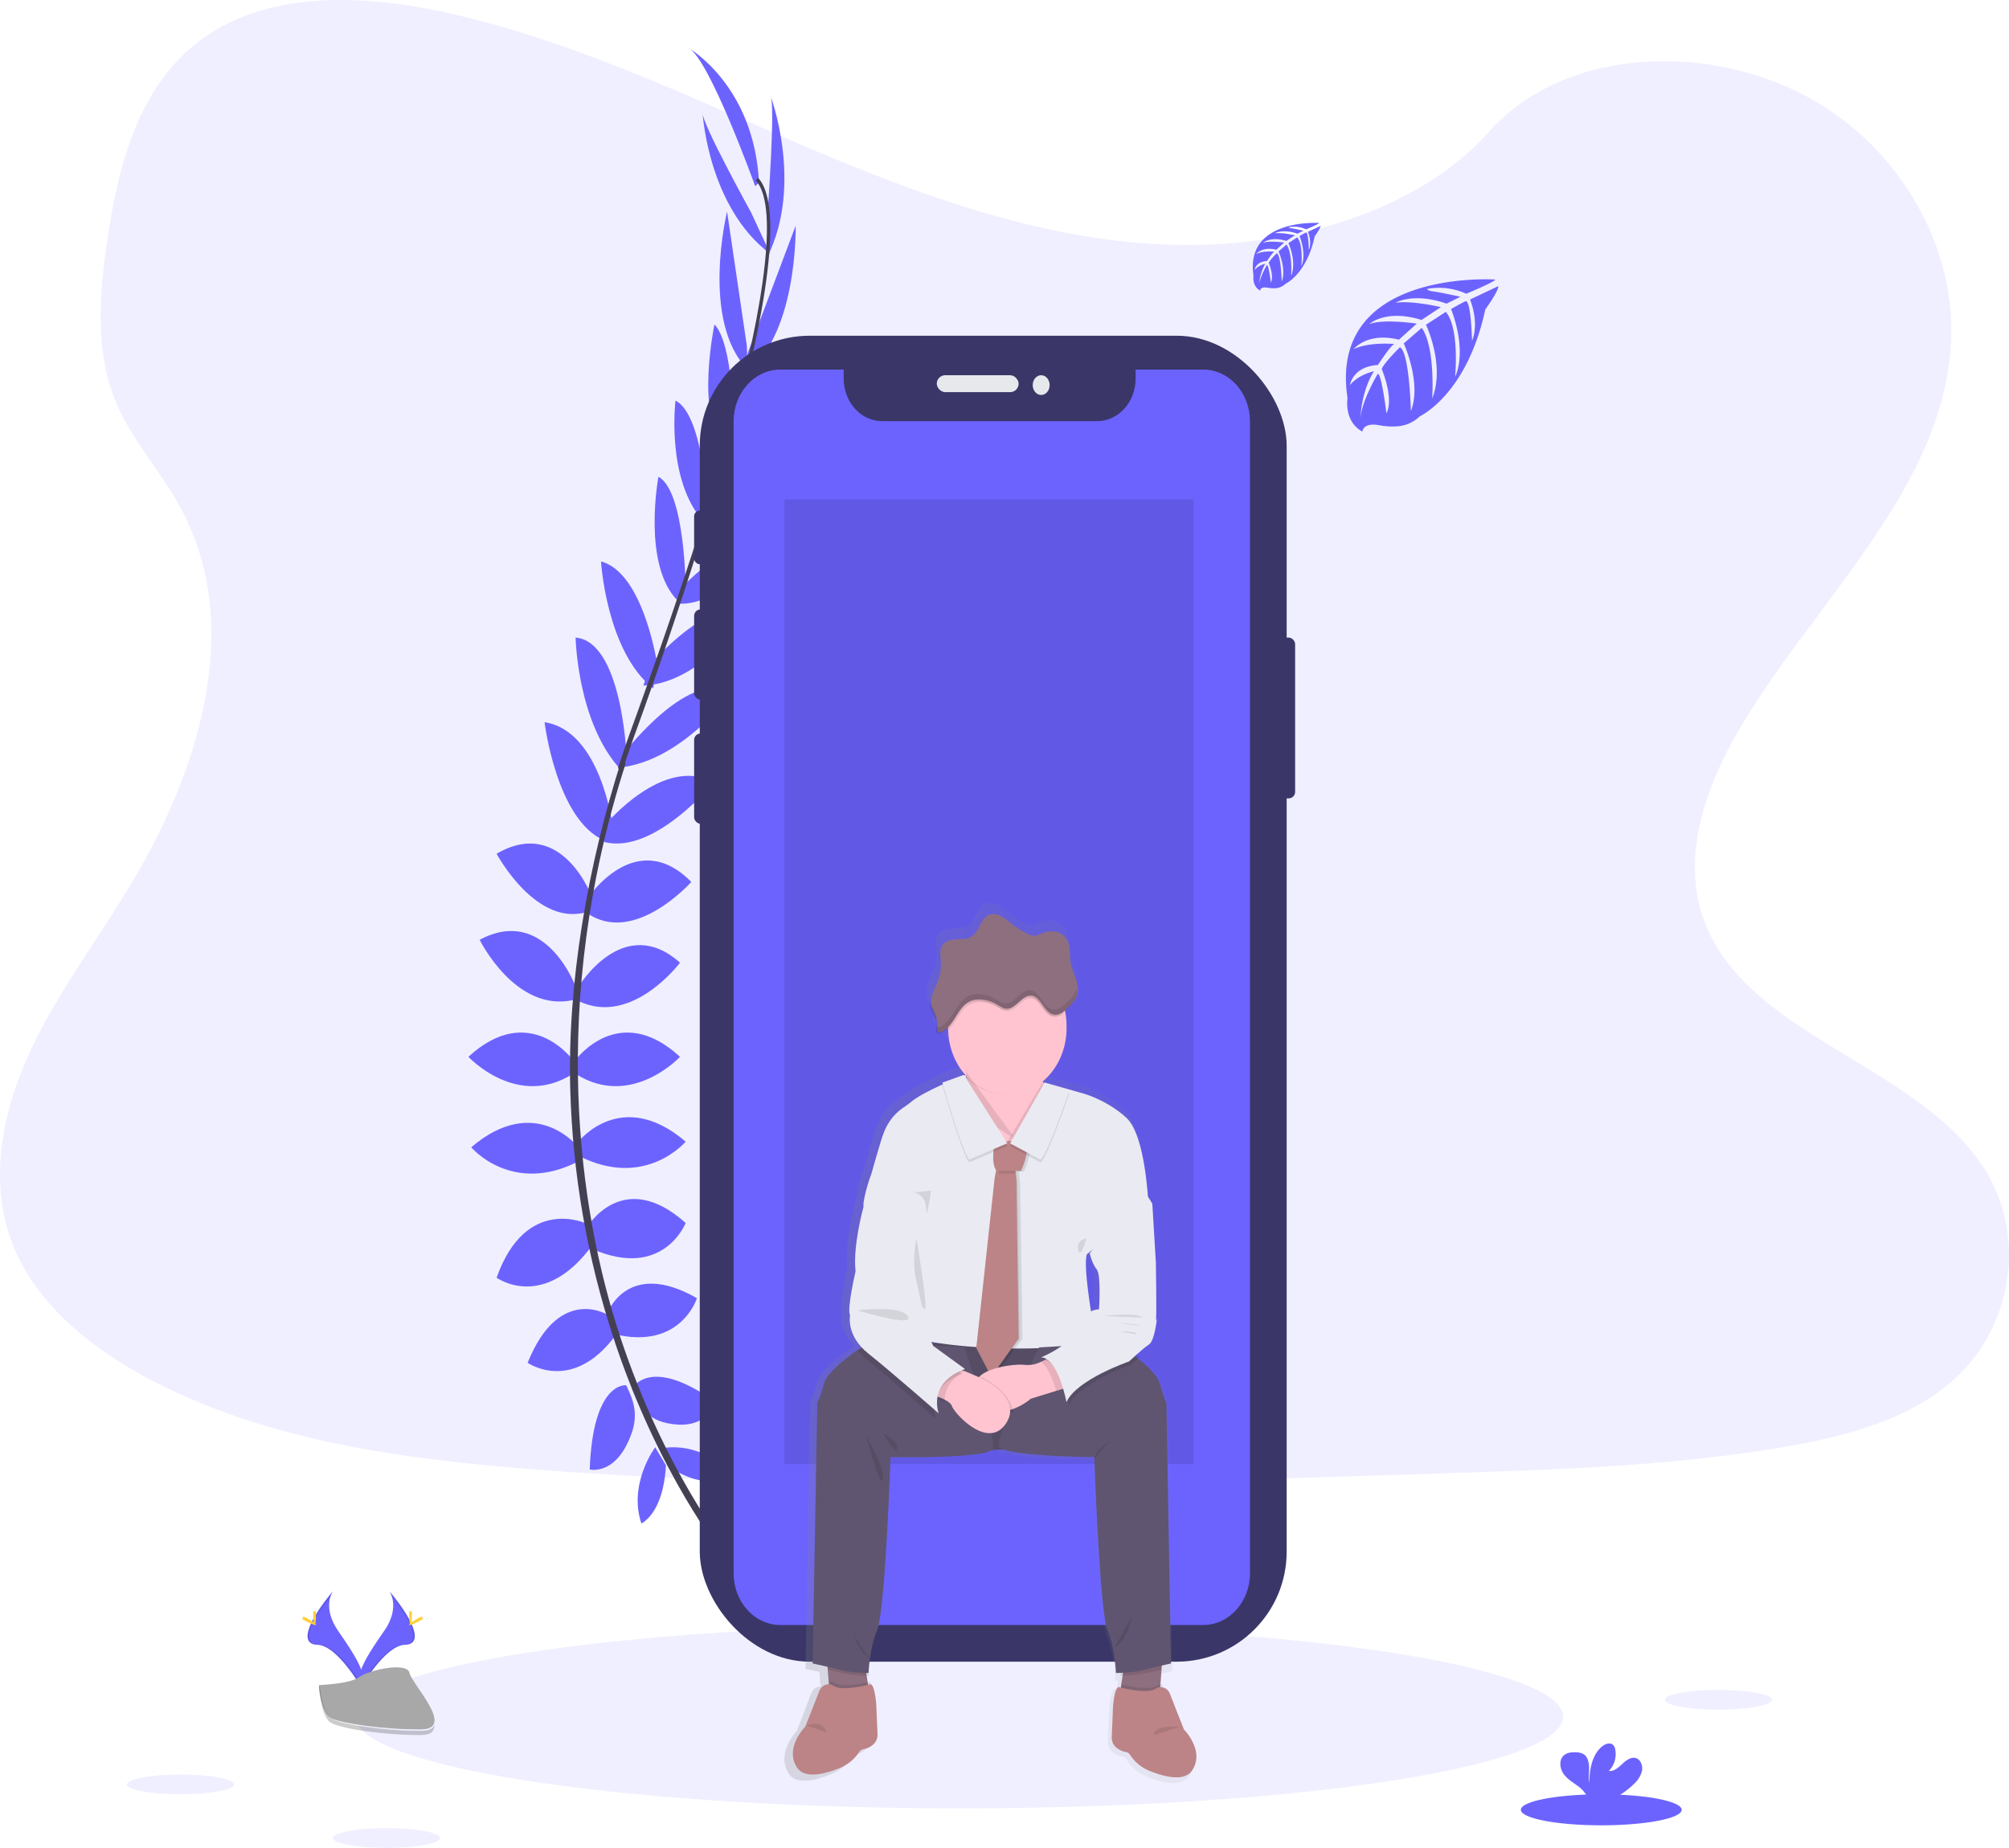 <svg xmlns="http://www.w3.org/2000/svg" width="712" height="655"><defs><linearGradient id="a" x1="-.028%" x2="100.01%" y1="49.995%" y2="49.995%"><stop offset="0%" stop-color="gray" stop-opacity=".25"/><stop offset="54%" stop-color="gray" stop-opacity=".12"/><stop offset="100%" stop-color="gray" stop-opacity=".1"/></linearGradient></defs><g fill="none"><path fill="#6C63FF" d="M413.678 86.725c-45.645-1.752-89.117-18.014-130.63-35.81-41.512-17.797-82.629-37.516-127.18-46.943-28.656-6.065-61.43-6.92-84.513 10.035-22.223 16.348-29.403 44.49-33.26 70.632-2.906 19.664-4.613 40.364 3.342 58.768 5.53 12.782 15.333 23.525 22.118 35.771C87.16 221.777 70.473 274.31 44.9 315.904c-11.99 19.516-25.918 38.146-35.178 58.9-9.26 20.755-13.542 44.568-5.438 65.759 8.026 21.019 27.16 36.776 47.888 47.869 42.097 22.537 91.685 28.983 140.073 32.634 107.081 8.089 214.726 4.585 322.09 1.082 39.734-1.3 79.638-2.615 118.724-9.396 21.709-3.768 44.115-9.739 59.878-24.172 20.001-18.318 24.96-49.333 11.552-72.306-22.484-38.527-84.632-48.095-100.367-89.44-8.646-22.763.233-48.11 12.808-69.223 26.97-45.277 72.17-85.003 74.547-136.757 1.636-35.546-20.093-71.146-53.692-87.97C602.57 15.26 553.73 17.472 527.763 46.657c-26.765 30.05-73.778 41.61-114.085 40.069z" opacity=".1"/><ellipse cx="340" cy="608.5" fill="#6C63FF" opacity=".1" rx="214" ry="32.5"/><path fill="#6C63FF" d="M235 513.273s14.375-2.81 23 9.601c0 0-6.325 6.089-19.933-2.342L235 513.273zm-2.792-.273s-9.625 12.845-4.906 27c0 0 7.843-3.386 8.698-20.632L232.208 513zM224 492.302s6-12.433 30 4.973c0 0-3.2 8.364-13.8 7.686-10.6-.678-13.436-6.104-16.2-12.659zm-2.073-1.289s-11.784-1.576-12.927 29.858c0 0 7.471 1.812 12.779-8.138 5.307-9.95 3.11-15.512.148-21.72zM215 465.995s6.912-20.203 32-5.837c0 0-5.727 18.537-29.433 12.708L215 465.995zm-7-30.934s12.62-21.551 35-1.57c0 0-7.84 20.231-33.088 9.236L208 435.06zm-3-30.393s15.172-19.503 38 0c0 0-14.39 17.12-38 4.984v-4.984zm-1-28.954s15.267-21.089 37-1.121c0 0-17.231 18.613-37 6.055v-4.934zm1-25.938s15.896-26.486 36-8.537c0 0-17.036 22.772-36 13.571v-5.034zm3-31.016s17.12-26.332 37-6.144c0 0-20.274 22.822-37 10.972v-4.827zm6.89-26.806s20.346-24.376 38.11-14.67c0 0-21.215 25.889-39 21.133l.89-6.463zm6.776-25.667S245.3 235.954 259 246.062c0 0-17.387 23.544-39 25.938l1.666-5.713zm9.069-30.931s20.381-24.46 35.265-18.387c0 0-17.43 25.38-38 26.031l2.735-7.644zM241 208.743s23-23.37 33-19.258c0 0-16.6 25.966-34 24.451l1-5.193zm9-26.615s20.059-28.193 31-26.007c0 0-12.157 25.133-31 28.879v-2.872zm9.697-33.273S276.779 126.945 286 127c0 0-13.48 29.267-27 28.998l.697-7.143zm5.453-24.148L281.995 80s.847 40.413-18.995 53l2.15-8.293zm6.961-50.241s2.721-37.42.972-40.466c0 0 11.753 31.08-1.083 57l.111-16.534z"/><path fill="#6C63FF" d="M215.939 466.337s-17.573-11.552-28.939 16.71c0 0 15.632 11.014 31-9.501l-2.061-7.209zm-7.902-32.547s-21.568-10.44-32.037 19.1c0 0 16.667 12.167 34-11.633l-1.963-7.467zM205 406.668s-15.172-19.503-38 0c0 0 14.384 17.12 38 4.984v-4.984zm-2-30.954s-15.274-21.089-37-1.121c0 0 17.224 18.613 37 6.055v-4.934zm1-26.038s-10.713-29.047-34-16.556c0 0 12.587 25.763 33.056 21.377l.944-4.821zm6-31.278s-10.56-29.433-34-15.788c0 0 14.35 26.978 32.96 20.339l1.04-4.551zm7-26.352S212.758 258.96 193 256c0 0 4.192 34.881 21.363 42l2.637-5.954zm5-24.709s-1.659-39.95-18-41.337c0 0 .55 30.315 16.158 47l1.842-5.663zm11-31.414s-4.766-32.896-20-36.923c0 0 1.89 31.865 18.49 45l1.51-8.077zm10-27.33s-.169-34.522-9.65-39.593c0 0-5.88 31.256 6.904 44l2.746-4.407zm8-25.92s-1.388-35.65-11.594-40.673c0 0-3.5 28.207 10.06 43l1.534-2.327zm9-31.556s-.06-29.254-6.8-36.117c0 0-6.699 32.053 3.282 42l3.518-5.883z"/><path fill="#6C63FF" d="M264.668 122.442L257.678 75s-9.513 38.876 7.322 56l-.332-8.558zm1.564-47.057S248.64 43.546 249.006 40c0 0 1.863 33.385 23.994 50l-6.768-14.615zM267.643 66S251.364 20.669 244 17c0 0 23.256 13.165 25 47.705L267.643 66z"/><path fill="#444053" d="M259.135 156l-1.135-.386c13.999-50.994 17.497-83.507 9.838-91.653l.818-.961c8.11 8.595 4.824 40.73-9.52 93z"/><path fill="#444053" d="M220.661 273l-1.661-.65a389.787 389.787 0 0 1 4.732-13.852c14.524-39.982 26.889-77.17 34.817-105.724L260 152c-7.942 28.609-20.083 67.228-34.628 107.257a384.138 384.138 0 0 0-4.71 13.743z"/><path fill="#444053" d="M256.234 551c-.226-.28-22.958-28.505-38.796-76.71-9.287-28.213-14.46-57.871-15.33-87.87-1.087-37.506 6.048-79.384 18.269-117.42l1.328 1.714c-27.43 85.377-16.53 158.542-2.077 202.609 15.682 47.761 38.146 75.69 38.372 75.963L256.234 551z"/><rect width="6" height="57" x="453" y="226" fill="#3A3768" rx="2.29"/><rect width="4" height="19" x="246" y="181" fill="#3A3768" rx="2"/><rect width="5" height="32" x="246" y="216" fill="#3A3768" rx="2.29"/><rect width="5" height="32" x="246" y="260" fill="#3A3768" rx="2.29"/><rect width="208" height="470" x="248" y="119" fill="#3A3768" rx="38.99"/><path fill="#6C63FF" d="M426.42 131h-23.947v3.187c0 4.007-1.44 7.85-4 10.682-2.562 2.832-6.036 4.422-9.657 4.42h-76.16c-3.621.002-7.095-1.588-9.657-4.42-2.561-2.833-4-6.675-4-10.682V131H276.58c-9.157 0-16.58 8.213-16.58 18.344v408.312c0 4.865 1.747 9.531 4.856 12.971 3.11 3.44 7.327 5.373 11.724 5.373h149.84c9.157 0 16.58-8.213 16.58-18.344v-408.28c.007-4.871-1.736-9.545-4.846-12.992-3.11-3.447-7.332-5.384-11.734-5.384z"/><rect width="29" height="6" x="332" y="133" fill="#E6E8EC" rx="3"/><ellipse cx="369" cy="136.5" fill="#E6E8EC" rx="3" ry="3.5"/><path fill="#6C63FF" d="M529.882 99.086s-59.296-3.965-52.31 42.082c0 0-1.408 8.14 5.268 11.832 0 0 .105-3.41 6.084-2.248 2.129.391 4.291.507 6.444.344 2.904-.212 5.667-1.464 7.873-3.567 0 0 16.669-7.633 23.148-37.821 0 0 4.796-6.587 4.605-8.281l-10.007 4.737s3.423 8 .705 14.65c0 0-.324-14.36-2.247-14.049-.387.063-5.197 2.771-5.197 2.771s5.88 13.931 1.444 24.062c0 0 1.683-17.17-3.282-23.055l-7.042 4.558s6.873 14.391 2.211 26.137c0 0 1.197-18.013-3.697-25.03l-6.38 5.519s6.457 14.18 2.52 23.921c0 0-.513-20.963-3.9-22.548 0 0-5.585 5.464-6.437 7.696 0 0 4.422 10.302 1.676 15.734 0 0-1.683-13.97-3.064-14.048 0 0-5.563 9.256-6.14 15.609 0 0 .24-9.436 4.795-16.484 0 0-5.38 1.023-8.52 4.886 0 0 .865-6.54 9.894-7.118 0 0 4.598-7.024 5.824-7.445 0 0-8.972-.835-14.416 1.842 0 0 4.789-6.174 16.063-3.364l6.303-5.705s-11.817-1.788-16.83.187c0 0 5.767-5.463 18.527-1.483l6.86-4.542s-10.078-2.404-16.078-1.561c0 0 6.338-3.785 18.092.32l4.93-2.443s-7.381-1.608-9.543-1.865c-2.162-.258-2.275-.913-2.275-.913 4.676-.865 9.476-.273 13.866 1.709 0 0 10.409-4.3 10.233-5.026zm-62.383-20.048s-26.325-1.758-23.249 18.704c0 0-.617 3.615 2.341 5.258 0 0 .049-1.535 2.71-1.005.944.176 1.904.227 2.86.153 1.292-.095 2.521-.655 3.499-1.596 0 0 7.412-3.393 10.294-16.81 0 0 2.127-2.924 2.044-3.676l-4.448 2.103s1.517 3.554.326 6.509c0 0-.146-6.378-.998-6.232-.173 0-2.314 1.235-2.314 1.235s2.619 6.194.645 10.692c0 0 .748-7.63-1.462-10.247l-3.131 2.057s3.055 6.394.983 11.613c0 0 .534-8.005-1.641-11.121l-2.834 2.456s2.868 6.301 1.122 10.63c0 0-.235-9.318-1.738-10.024 0 0-2.48 2.426-2.861 3.423 0 0 1.967 4.605.748 6.992 0 0-.748-6.209-1.386-6.24 0 0-2.473 4.114-2.73 6.908.125-2.605.86-5.129 2.134-7.322-1.427.3-2.744 1.054-3.789 2.172 0 0 .388-2.909 4.4-3.162 0 0 2.077-3.124 2.59-3.316 0 0-3.99-.368-6.408.821 0 0 2.127-2.74 7.135-1.496l2.771-2.533s-5.258-.768-7.481.084c0 0 2.563-2.425 8.236-.66l3.049-2.018s-4.483-1.067-7.15-.683c0 0 2.82-1.681 8.043.138l2.182-1.082s-3.283-.714-4.246-.83c-.963-.115-1.012-.406-1.012-.406a10.335 10.335 0 0 1 6.166.767s4.683-1.934 4.6-2.256z"/><path fill="#000" d="M278 177h145v342H278z" opacity=".1"/><path fill="url(#a)" d="M418.57 614.348s-3.42-8.867-4.948-12.957c-.862-2.342-2.32-2.732-3.434-2.678l.063-.78.273-3.692.056-.781c2.643-.617 4.907-1.1 4.907-1.1l-1.648-94.7s-.7-1-2.397-7.025c-.84-3.005-4.906-6.697-8.705-9.64a86.506 86.506 0 0 0-1.752-1.32 44.358 44.358 0 0 1 4.352-3.574c2.16-1.398 2.874-9.367 2.874-9.367l-.357.78c.357-.78 0-21.13 0-21.13l-1.262-21.122s-.897-25.111-7.906-31.692c-7.01-6.58-15.862-8.883-15.862-8.883l-4.907-1.405-9.042-2.583c-.252-.46-.497-.945-.7-1.452a14.993 14.993 0 0 1-.26-.601c5.606-4.42 8.937-11.593 8.937-19.241.001-1.266-.09-2.53-.273-3.778 0-.235-.078-.477-.12-.71a18.155 18.155 0 0 0 2.103-1.882 10.494 10.494 0 0 0 2.566-3.505c.097-.266.176-.54.238-.82 0-.077 0-.155.042-.241s.063-.414.084-.625v-1.093c0-.257-.035-.515-.07-.78a.113.113 0 0 0 0-.047 14.67 14.67 0 0 0-.63-2.654c-.702-2.014-1.613-3.903-1.942-6.05-.407-2.536.063-5.307-1.024-7.587-.913-1.745-2.479-2.944-4.268-3.27a9.111 9.111 0 0 0-5.271.671 6.91 6.91 0 0 1-2.6.78 4.985 4.985 0 0 1-1.9-.515 27.372 27.372 0 0 1-5.888-3.52 28.095 28.095 0 0 0-4.205-3.06 5.172 5.172 0 0 0-4.85-.218c-2.594 1.467-3.085 5.557-5.496 7.36-1.661 1.25-3.827 1.125-5.832 1.203-2.004.078-4.275.632-5.264 2.568-.7 1.342-.532 2.942-.4 4.511l.043.531c0 .188 0 .383.042.57.11 2.007-.16 4.018-.792 5.901-.967 2.857-2.804 5.675-2.74 8.586.005.464.06.925.16 1.374.055.225.121.447.197.664.386.965.819 1.905 1.297 2.818l.063.125c.049.109.098.218.14.327.042.11.126.297.175.445.05.149.056.149.077.219.021.07.091.289.126.437.116.44.166.9.148 1.358a14.051 14.051 0 0 0-.134 1.788c.005.617.397 1.147.94 1.272.289-.008.57-.105.813-.281.629-.4 1.226-.856 1.787-1.366 0 .25 0 .5.042.78.488 5.587 2.747 10.798 6.371 14.699 0 .242 0 .492-.049.78-.049.29-.035.562-.049.851l-7.85 2.748s.042.156.126.421l-.827.367c-4.072 1.835-8.607 4.114-11.145 6.182a43.215 43.215 0 0 1-3.063 2.264c-3.333 2.272-5.89 5.72-7.261 9.796l-.105.297c-.701 1.787-4.136 13.949-4.136 13.949s-2.516 6.775-2.88 11.162c0 0-4.136 14.542-3.056 24.112 0 0-3.239 13.754-1.977 15.94 0 0-1.29 5.916 4.374 11.872-.414.28-.862.585-1.332.921-4.388 3.075-10.717 8.063-11.796 11.912-1.676 5.987-2.398 7.025-2.398 7.025l-1.696 94.55s2.264.485 4.907 1.094l.056.78.273 3.684.063.781c-1.114-.055-2.572.375-3.434 2.685-1.535 4.083-4.907 12.942-4.907 12.942s-7.549 7.806-2.972 15.05c.202.33.437.634.701.905 3.288 3.325 10.297 1.194 15.28-.976 2.533-1.203 4.716-3.165 6.309-5.667.406-.592 1.015-.968 1.682-1.038a6.541 6.541 0 0 0 3.133-1.522c1.115-.907 1.76-2.365 1.724-3.903a.66.66 0 0 1 0-.117l-.442-11.107s-.54-7.76-2.256-7.26l-.442.117-.12-.78-.23-1.507-.12-.78h.954s.238-8.774 3.119-15.674c2.88-6.9 4.773-62.641 4.773-62.641s35.656.647 36.847-3.076c.701 0 1.465 0 2.194-.055 1.199 3.724 34.85 3.903 34.85 3.903s1.913 55.804 4.787 62.712a34.26 34.26 0 0 1 1.507 4.574 56.403 56.403 0 0 1 1.62 11.092h.952l-.126.78-.231 1.5-.12.78-.455-.117c-1.703-.492-2.243 7.267-2.243 7.267l-.455 11.178c-.073 1.531.555 3 1.668 3.903a6.68 6.68 0 0 0 3.189 1.56c.667.06 1.28.436 1.682 1.031 1.594 2.5 3.777 4.461 6.308 5.667 5.384 2.342 13.122 4.629 15.995.078 4.613-7.26-2.936-15.034-2.936-15.034zM327.943 475.14h.084-.084zm56.319-31.91s.904 3.786 2.516 5.777c1.612 1.99.813 14.355.813 14.355a9.023 9.023 0 0 0-1.878.335c-1.241-8.22-2.384-17.344-1.451-20.466z"/><path fill="#8E6F7F" d="M308 599.456L294.041 601l-.389-5.197-.27-3.575L293 587l13.188.772 1.048 6.71.223 1.46h.007zM412 587l-.382 5.223-.263 3.577-.396 5.2L397 599.455l.555-3.516.215-1.452 1.048-6.714z"/><path fill="#5F5570" d="M394 511.704l-41.59 2.217a51.065 51.065 0 0 1-5.676 0L307 511.711V476h87v35.704z"/><path fill="#000" d="M394 511.704l-41.59 2.217a51.065 51.065 0 0 1-5.676 0L307 511.711V476h87v35.704z" opacity=".1"/><path fill="#EAEAF2" d="M342.356 381s-14.02 5.192-19.298 9.461a43.579 43.579 0 0 1-2.999 2.212c-3.26 2.217-5.754 5.572-7.087 9.531a3.8 3.8 0 0 1-.105.288c-.704 1.746-4.047 13.582-4.047 13.582s-2.464 6.597-2.816 10.866c-.351 4.27 20.059 15.717 20.059 15.717s-9.853 23.673-5.455 29.688c4.4 6.015 68.621 8.926 67.213 0-1.407-8.926-3.87-23.673-2.639-27.747L407 427.134s-.88-24.448-7.742-30.852c-6.862-6.403-15.483-8.731-15.483-8.731l-13.661-3.881s-4.814 13.194-10.093 14.94c-5.278 1.747-16.842-6.317-17.665-17.61z"/><path fill="#000" d="M362.441 403s-6.042 5.433-9.213 0c0 0-2.857 9.188 0 12.266l-.107.623-.507 2.74L346 477.88l5.442 10.12 9.906-13.39-.8-55.404-.357-3.178-.085-.77h1.692s4.493-8.364.643-12.258z" opacity=".1"/><path fill="#000" d="M363.441 403s-6.042 5.433-9.213 0c0 0-2.857 9.188 0 12.266l-.107.623-.507 2.74L347 477.88l5.442 10.12 9.906-13.39-.8-55.404-.357-3.178-.085-.77h1.692s4.493-8.364.643-12.258z" opacity=".1"/><path fill="#BC8487" d="M361 474.494L351.328 488 346 477.83l6.464-59.905.496-2.768.111-.638.872-2.519 5.844 2.52.083.777.349 3.211z"/><path fill="#000" d="M308 594a50.275 50.275 0 0 1-9.398-.946 171.453 171.453 0 0 0-5.192-1.163L293 587l13.896.722L308 594z" opacity=".1"/><path fill="#5F5570" d="M351.914 513.501c-1.176 3.633-36.292 2.995-36.292 2.995s-1.884 54.462-4.717 61.208c-2.833 6.745-3.074 15.296-3.074 15.296s-6.133 0-9.915-1.035c-3.782-1.035-9.916-2.334-9.916-2.334l1.657-92.39s.709-.973 2.359-6.816c1.062-3.758 7.295-8.629 11.608-11.67 2.408-1.666 4.207-2.755 4.207-2.755l20.95.934 12.934.575s11.382 32.359 10.199 35.992z"/><path fill="#000" d="M309 599.514L294.413 601l-.413-5a4.261 4.261 0 0 1 1.588.357c2.66 1.961 10.266.4 12.84-.223l.572 3.38z" opacity=".1"/><path fill="#BC8487" d="M310.999 614.77c.034 1.474-.607 2.873-1.714 3.742a6.563 6.563 0 0 1-3.093 1.462 2.276 2.276 0 0 0-1.656.995c-1.58 2.4-3.746 4.282-6.257 5.441-4.928 2.082-11.86 4.126-15.11.934a4.744 4.744 0 0 1-.71-.865c-4.53-6.98 2.936-14.45 2.936-14.45s3.37-8.51 4.885-12.429c.33-1.028 1.052-1.856 1.985-2.276a3.326 3.326 0 0 1 2.9.072c2.843 2.204 11.468.092 13.153-.375 1.685-.467 2.226 6.972 2.226 6.972l.455 10.662a.626.626 0 0 0 0 .114z"/><path fill="#000" d="M412 587l-.41 4.883c-1.747.369-3.656.788-5.2 1.163-3.092.611-6.236.93-9.39.954l1.104-6.278L412 587z" opacity=".1"/><path fill="#5F5570" d="M415 589.63s-6.034 1.3-9.756 2.335C401.524 593 395.49 593 395.49 593s-.23-8.561-3.017-15.301c-2.788-6.74-4.648-61.228-4.648-61.228s-32.597-.21-33.761-3.845c-1.164-3.634 14.208-35.023 14.208-35.023l9.372-.545L395.49 476s3.484 2.117 7.135 4.973c3.652 2.857 7.617 6.483 8.432 9.418 1.624 5.844 2.32 6.817 2.32 6.817L415 589.63z"/><path fill="#000" d="M412 597l-.406 5L397 600.514l.58-3.38c2.574.631 10.15 2.184 12.832.223A4.261 4.261 0 0 1 412 597z" opacity=".1"/><path fill="#BC8487" d="M409.827 598.404a3.327 3.327 0 0 1 2.904-.077c.935.421 1.658 1.25 1.988 2.28 1.508 3.918 4.886 12.435 4.886 12.435s7.466 7.46 2.936 14.439c-2.844 4.376-10.495 2.18-15.814-.07-2.515-1.154-4.681-3.037-6.258-5.44a2.283 2.283 0 0 0-1.664-.994 6.754 6.754 0 0 1-3.157-1.53c-1.094-.872-1.71-2.273-1.643-3.735l.448-10.712s.533-7.446 2.219-6.979c1.685.467 10.31 2.586 13.155.383z"/><path fill="#FFC4D0" d="M373 388.903l-14.322 16.63-.398.467-.517-.334c-2.994-1.943-17.97-11.844-16.685-14.82.71-1.695 1.128-5.223 1.348-8.262 0-.365.042-.723.07-1.072.143-2.402.178-4.267.178-4.267s26.956-5.051 25.892 0c-.432 2.044.213 4.344 1.128 6.357.27.583.568 1.135.859 1.656a25.661 25.661 0 0 0 2.447 3.645z"/><path fill="#000" d="M369 383.54c-8.246 6.657-19.683 5.778-27-2.076.14-2.384.176-4.235.176-4.235s26.76-5.015 25.704 0c-.408 2.044.212 4.312 1.12 6.31z" opacity=".1"/><path fill="#FFC4D0" d="M377.998 364.048c.161 12.735-8.682 23.32-19.99 23.925-11.308.605-21.005-8.986-21.92-21.68a29.535 29.535 0 0 1-.084-2.245c-.14-8.538 3.83-16.496 10.38-20.812 6.55-4.315 14.662-4.315 21.212 0 6.55 4.316 10.52 12.274 10.38 20.812h.022z"/><path fill="#000" d="M376.937 359.23c-1.085.972-2.494 1.39-3.877 1.153-3.183-.763-4.274-6.105-7.526-6.471-3.252-.366-5.413 4.579-8.707 4.48-1.39-.039-2.64-1.038-3.92-1.733-2.237-1.213-5.92-1.953-8.338-1.038-3.634 1.366-4.864 5.06-7.185 7.998-.397.5-.832.962-1.3 1.381a27.644 27.644 0 0 1-.083-2.152c-.098-11.88 8.182-21.823 18.966-22.774 10.783-.952 20.403 7.412 22.033 19.157h-.063z" opacity=".1"/><path fill="#8E6F7F" d="M352.814 355.736c1.296.709 2.536 1.748 3.973 1.787 3.332.094 5.508-5.03 8.82-4.628 3.31.401 4.402 5.864 7.642 6.674 2.177.551 4.227-1.267 5.854-2.959a10.272 10.272 0 0 0 2.515-3.455c.704-1.952.338-4.203-.317-6.187-.655-1.983-1.578-3.888-1.902-5.974-.395-2.503.063-5.242-1-7.493-.892-1.722-2.427-2.907-4.185-3.227a8.906 8.906 0 0 0-5.163.653c-.798.433-1.66.7-2.543.787a4.927 4.927 0 0 1-1.867-.511 26.78 26.78 0 0 1-5.762-3.471 26.959 26.959 0 0 0-4.107-3.023 5.018 5.018 0 0 0-4.748-.212c-2.536 1.448-3.022 5.51-5.382 7.265-1.627 1.227-3.747 1.101-5.706 1.188-1.958.087-4.226.614-5.156 2.527-.831 1.645-.416 3.667-.31 5.549a15.78 15.78 0 0 1-.782 5.824c-1.092 3.259-3.31 6.47-2.522 9.839.514 2.211 2.29 4.045 2.184 6.296a13.38 13.38 0 0 0-.134 1.756c.005.61.389 1.133.923 1.259a1.31 1.31 0 0 0 .789-.283 12.136 12.136 0 0 0 3.106-2.81c2.381-3.038 3.614-6.84 7.298-8.249 2.487-.92 6.213-.181 8.482 1.078z"/><path fill="#FFC4D0" d="M378 491.884l-3.84 1.176-8.87 2.745c-2.053 1.72-4.363 3.013-6.82 3.817-5.428 1.545-8.934-1.816-11.85-7.018-1.174-2.08-.583-3.745.953-5.05 3.698-3.145 12.845-4.17 15.647-3.753 1.84.169 3.69-.155 5.399-.944A19.96 19.96 0 0 0 372.11 481l5.89 10.884z"/><path fill="#000" d="M378 491.832L374.304 493c-1.06-3.711-2.806-8.368-5.304-10.156a19.014 19.014 0 0 0 3.36-1.844l5.64 10.832z" opacity=".1"/><path fill="#000" d="M404 480.976c-1.599 1.41-2.955 2.695-2.955 2.695S382.49 490.018 378.921 498c0 0-2.855-15.575-8.921-15.77 0 0 6.53-2.796 8.414-5.186L396.706 476s3.569 2.118 7.294 4.976z" opacity=".1"/><path fill="#EAEAF2" d="M404.27 420l4.119 6.662 1.253 20.768s.358 19.985 0 20.768l.358-.783s-.716 7.837-2.865 9.208c-2.148 1.372-6.982 5.957-6.982 5.957s-18.62 6.387-22.201 14.42c0 0-2.865-15.674-8.952-15.87 0 0 9.131-3.919 8.952-6.466 0 0 6.982-6.857 7.52-8.62.537-1.764 4.024-1.96 4.024-1.96s.81-12.148-.802-14.107c-1.611-1.96-2.506-5.682-2.506-5.682L404.27 420z"/><path fill="#000" d="M359 500.606c-5.658 1.613-9.314-1.898-12.354-7.331-1.223-2.174-.608-3.912.994-5.275l.578.26s10.196 4.981 10.782 12.346z" opacity=".1"/><path fill="#FFC4D0" d="M356.44 504.674c-6.352 9.322-18.174-3.64-19.056-6.25-.317-.947-1.524-1.79-2.914-2.468a30.296 30.296 0 0 0-5.47-1.917L339.501 485l2.012.85 6.19 2.618s15.088 6.884 8.736 16.206z"/><path fill="#000" d="M342 485.931c-6.006 3.186-7.287 7.769-7.324 11.069a30.353 30.353 0 0 0-5.676-2.1l10.898-9.9 2.102.931z" opacity=".1"/><path fill="#000" d="M331.69 503s-16.824-14.978-24.886-21.482a20.59 20.59 0 0 1-2.804-2.727c2.383-1.687 4.164-2.791 4.164-2.791l20.736.946c.554 1.08.884 1.813.884 1.813L341 487.036c-13.516 4.928-9.31 15.964-9.31 15.964z" opacity=".1"/><path fill="#EAEAF2" d="M309.532 425l-3.334 2.138s-4.037 14.19-2.984 23.52c0 0-3.159 13.411-1.93 15.55 0 0-1.58 7.191 6.493 13.605C315.85 486.228 332.698 501 332.698 501s-4.212-10.885 9.302-15.744l-11.232-8.164s-3.77-8.288-7.371-10.107c0 0-2.808-3.11-1.053-5.248 1.755-2.139 3.159-4.471 3.159-6.61 0-2.137.702-12.245.702-12.245l2.106-10.885L309.532 425z"/><path fill="#000" d="M360 416h-5.903a1.207 1.207 0 0 1-.097-.17l.097-.773.757-3.057 5.073 3.057.073.943z" opacity=".1"/><path fill="#BC8487" d="M362.447 402s-6.022 5.758-9.182 0c0 0-2.847 9.738 0 13h8.541s4.477-8.873.64-13z"/><path fill="#000" d="M370.088 385l8.912 2.562S370.555 412 368.695 412L358 406.285 370.088 385z" opacity=".1"/><path fill="#000" d="M372 388.108l-14.1 16.431-.39.461-.51-.33L369.325 384l.3.545a25.372 25.372 0 0 0 2.375 3.563z" opacity=".1"/><path fill="#EAEAF2" d="M370.088 384l8.912 2.562S370.555 411 368.695 411L358 405.285 370.088 384z"/><path fill="#000" d="M341.554 382L334 384.738s7.436 25.87 9.511 27.262L357 406.23 341.554 382z" opacity=".1"/><path fill="#000" d="M359 402.551l-.405.449s-18.961-11.41-17.516-14.59c.722-1.631 1.148-5.028 1.372-7.954V380L359 402.551z" opacity=".1"/><path fill="#EAEAF2" d="M341.554 381L334 383.738s7.436 25.87 9.511 27.262L357 405.23 341.554 381z"/><path fill="#000" d="M324 422.63s4.305.886 4.227 6.063C328.148 433.87 330 422 330 422l-6 .63zm.778 16.37s-1.75 7.903 0 15.05c1.752 7.145 1.598 9.563 2.957 9.946 1.36.382-2.957-24.996-2.957-24.996zM385 439c-1.007.116-1.907.633-2.456 1.411a2.888 2.888 0 0 0-.388 2.62C382.952 446.642 385 439 385 439zm-81 25.467s15.241-1.957 17.78 2.14c2.54 4.095-17.78-2.14-17.78-2.14zm87 2.01s11.343-1.365 14 .523m-8 2s5.68.22 7 1m-7 2.035s5.274-.318 6 .965m-90 35s5.521 2.69 4.96 5.436C317.399 516.183 313 508 313 508zm-6 1s6.843 11.654 5.913 15.495C311.983 528.336 307 509 307 509zm86 2s-5.137 3.287-4.997 6M303 580s0 3.238 5 8m93-15s-.593 7.246-6 11m-62.043-244.924c0-.544-.084-1.105-.127-1.658a17.773 17.773 0 0 0 .1 3.616 16.61 16.61 0 0 0 .027-1.958zm-1.123 22.058c.106-2.29-1.675-4.129-2.19-6.316a2.355 2.355 0 0 1-.057-.323c-.162.89-.142 1.81.056 2.692.417 1.808 1.675 3.355 2.07 5.108.036-.41.107-.782.12-1.16zm49.424-9.86a10.382 10.382 0 0 1-2.523 3.465c-1.646 1.698-3.689 3.522-5.872 2.969-3.244-.79-4.36-6.316-7.668-6.695-3.307-.379-5.504 4.737-8.847 4.634-1.413-.04-2.685-1.073-3.986-1.792-2.275-1.255-6.013-2.02-8.48-1.073-3.695 1.413-4.946 5.234-7.32 8.273a12.293 12.293 0 0 1-3.11 2.827 1.39 1.39 0 0 1-.799.276c-.361-.054-.666-.328-.791-.71v.055a13.541 13.541 0 0 0-.134 1.768c.008.609.392 1.13.925 1.255a1.39 1.39 0 0 0 .799-.276 12.293 12.293 0 0 0 3.11-2.826c2.388-3.04 3.625-6.86 7.32-8.274 2.495-.947 6.233-.182 8.48 1.074 1.3.718 2.544 1.752 3.986 1.792 3.343.095 5.526-5.045 8.847-4.634 3.322.41 4.424 5.873 7.668 6.694 2.183.553 4.24-1.27 5.872-2.968a10.382 10.382 0 0 0 2.523-3.466 7.397 7.397 0 0 0 .304-3.584c-.06.417-.162.825-.304 1.216zM286 611.681s4.947-2.586 7 2.319m125-1.927s-9.356-.805-8.99 2.927" opacity=".1"/><ellipse cx="609" cy="602.5" fill="#6C63FF" opacity=".1" rx="19" ry="3.5"/><ellipse cx="64" cy="632.5" fill="#6C63FF" opacity=".1" rx="19" ry="3.5"/><ellipse cx="137" cy="651.5" fill="#6C63FF" opacity=".1" rx="19" ry="3.5"/><ellipse cx="567.5" cy="641.5" fill="#6C63FF" rx="28.5" ry="5.5"/><path fill="#6C63FF" d="M579.21 632.203c1.292-1.149 2.233-2.696 2.7-4.437.352-1.755-.338-3.832-1.889-4.514-1.734-.72-3.587.59-4.99 1.908-1.402 1.318-3.016 2.828-4.855 2.544 1.925-1.894 2.795-4.748 2.29-7.518a3.3 3.3 0 0 0-.641-1.532c-.959-1.12-2.707-.644-3.855.245-3.665 2.797-4.687 8.215-4.708 13.081-.374-1.754-.056-3.586-.07-5.364-.015-1.778-.459-3.832-1.861-4.774a5.234 5.234 0 0 0-2.82-.72c-1.648-.07-3.48.114-4.608 1.425-1.41 1.624-1.03 4.353.183 6.13 1.212 1.778 3.066 2.92 4.771 4.154a11.016 11.016 0 0 1 3.404 3.533c.106.201.19.415.254.636h10.296a28.998 28.998 0 0 0 6.4-4.797zM138.013 564s4.005 5.621-1.842 14.072c-5.848 8.45-10.669 15.635-8.739 20.928 0 0 8.826-15.753 16.02-15.972 7.196-.219 2.462-9.553-5.439-19.028z"/><path fill="#000" d="M137.9 564c.353.544.631 1.138.825 1.766 7.085 8.828 10.864 17.07 4.05 17.273-6.34.195-13.948 12.227-15.775 15.266.059.234.133.46.214.695 0 0 8.926-15.742 16.203-15.96 7.276-.22 2.474-9.571-5.517-19.04z" opacity=".1"/><path fill="#FFD037" d="M146 572.306c0 2.04-.222 3.694-.5 3.694s-.5-1.653-.5-3.694c0-2.04.278-1.08.556-1.08.277 0 .444-.96.444 1.08z"/><path fill="#FFD037" d="M148.815 574.516c-1.956 1.056-3.665 1.692-3.806 1.422-.14-.27 1.313-1.343 3.269-2.398 1.955-1.055 1.189-.288 1.33 0 .14.287 1.163-.079-.793.976z"/><path fill="#6C63FF" d="M117.99 564s-4.003 5.621 1.842 14.072c5.846 8.45 10.665 15.635 8.736 20.928 0 0-8.816-15.753-16.015-15.972-7.2-.219-2.476-9.553 5.437-19.028z"/><path fill="#000" d="M118.106 564a7.21 7.21 0 0 0-.831 1.766c-7.081 8.828-10.85 17.07-4.049 17.273 6.345.195 13.949 12.227 15.774 15.266-.06.236-.134.468-.22.695 0 0-8.914-15.742-16.194-15.96-7.28-.22-2.48-9.571 5.52-19.04z" opacity=".1"/><path fill="#FFD037" d="M111 572.306c0 2.04.228 3.694.504 3.694s.496-1.653.496-3.694c0-2.04-.276-1.08-.551-1.08-.276 0-.449-.96-.449 1.08z"/><path fill="#FFD037" d="M108.19 574.516c1.953 1.056 3.65 1.692 3.8 1.422.149-.27-1.32-1.343-3.272-2.398-1.953-1.055-1.179-.288-1.328 0-.15.287-1.152-.079.8.976z"/><path fill="#A8A8A8" d="M113 597.295s11.017-.364 14.345-2.858c3.328-2.494 16.948-5.489 17.766-1.478.817 4.01 16.56 19.931 4.124 20.037-12.437.106-28.905-2.047-32.218-4.177-3.314-2.13-4.017-11.524-4.017-11.524z"/><path fill="#000" d="M149.457 613.502c-12.44.115-28.91-2.215-32.225-4.522-2.517-1.764-3.529-8.075-3.866-10.98H113s.717 10.16 4.01 12.474c3.293 2.314 19.785 4.637 32.224 4.522 3.587 0 4.828-1.494 4.764-3.66-.503 1.33-1.873 2.142-4.541 2.166z" opacity=".2"/></g></svg>